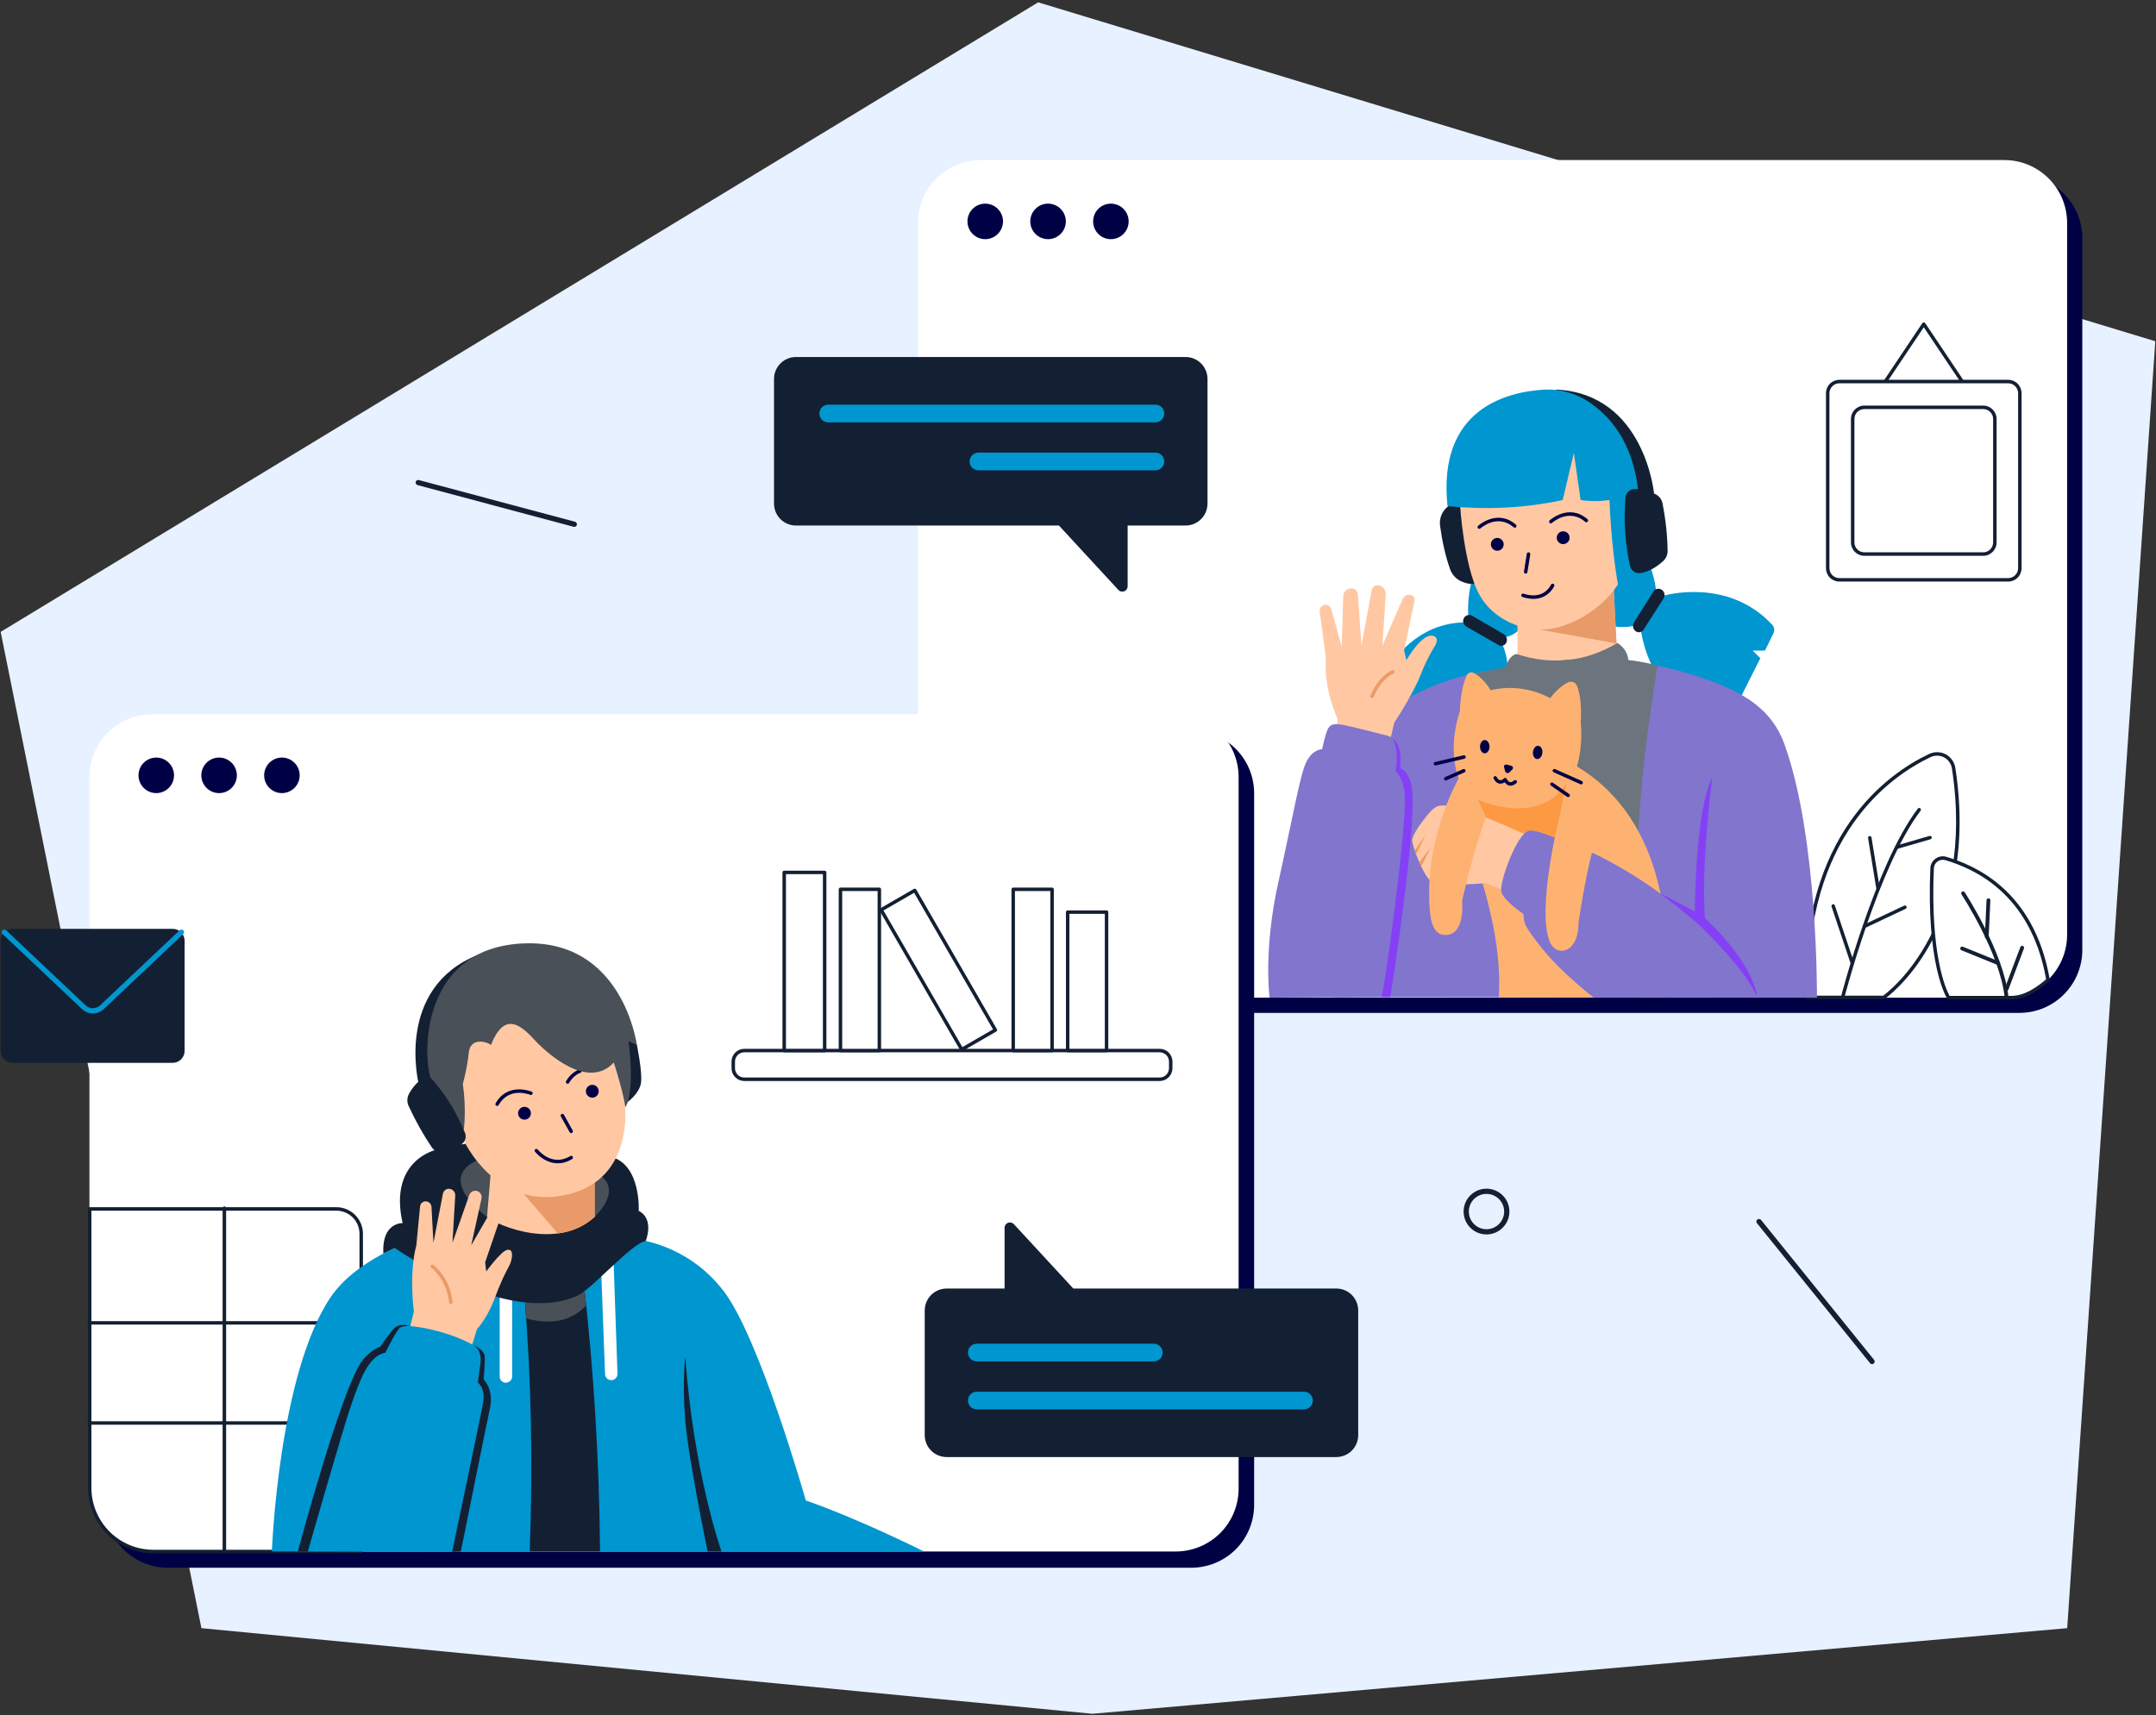 <svg width="979" height="779" viewBox="0 0 979 779" fill="none" xmlns="http://www.w3.org/2000/svg">
<rect x="0" y="0" width="979" height="779" fill="#333333" stroke="none"/>
<g clip-path="url(#clip0_2803_22828)">
<path fill-rule="evenodd" clip-rule="evenodd" d="M471.411 1.057L0.297 286.977L91.464 739.455L496.032 778.332L938.675 739.455L978.679 154.984L471.411 1.057Z" fill="#E7F1FF"/>
<path fill-rule="evenodd" clip-rule="evenodd" d="M945.535 108.191C945.535 92.41 932.758 79.616 916.96 79.616C825.945 79.616 543.34 79.616 452.291 79.616C436.494 79.616 423.714 92.41 423.714 108.191C423.714 178.795 423.714 360.842 423.714 431.441C423.714 447.224 436.494 460.017 452.291 460.017C543.34 460.017 825.945 460.017 916.96 460.017C932.758 460.017 945.535 447.224 945.535 431.441V108.191Z" fill="#000045"/>
<path fill-rule="evenodd" clip-rule="evenodd" d="M938.636 101.267C938.636 85.486 925.851 72.691 910.061 72.691H445.388C429.591 72.691 416.811 85.486 416.811 101.267V424.519C416.811 440.302 429.591 453.095 445.388 453.095C536.434 453.095 819.045 453.095 910.061 453.095C925.851 453.095 938.636 440.302 938.636 424.519C938.636 353.917 938.636 171.87 938.636 101.267Z" fill="white"/>
<path d="M447.376 108.622C451.832 108.622 455.444 105.011 455.444 100.555C455.444 96.099 451.832 92.487 447.376 92.487C442.921 92.487 439.308 96.099 439.308 100.555C439.308 105.011 442.921 108.622 447.376 108.622Z" fill="#000045"/>
<path d="M475.903 108.622C480.356 108.622 483.974 105.011 483.974 100.555C483.974 96.099 480.356 92.487 475.903 92.487C471.449 92.487 467.835 96.099 467.835 100.555C467.835 105.011 471.449 108.622 475.903 108.622Z" fill="#000045"/>
<path d="M504.432 108.622C508.885 108.622 512.503 105.011 512.503 100.555C512.503 96.099 508.885 92.487 504.432 92.487C499.979 92.487 496.368 96.099 496.368 100.555C496.368 105.011 499.979 108.622 504.432 108.622Z" fill="#000045"/>
<path fill-rule="evenodd" clip-rule="evenodd" d="M569.486 360.327C569.486 352.75 566.504 345.481 561.146 340.123C555.758 334.765 548.507 331.753 540.91 331.753C449.897 331.753 167.292 331.753 76.242 331.753C68.649 331.753 61.395 334.765 56.038 340.123C50.683 345.481 47.666 352.75 47.666 360.327C47.666 430.904 47.666 612.858 47.666 683.438C47.666 691.019 50.683 698.278 56.038 703.644C61.395 709.001 68.649 712.014 76.242 712.014C167.292 712.014 449.897 712.014 540.91 712.014C548.507 712.014 555.758 709.001 561.146 703.644C566.504 698.278 569.486 691.019 569.486 683.438C569.486 612.858 569.486 430.904 569.486 360.327Z" fill="#000045"/>
<path fill-rule="evenodd" clip-rule="evenodd" d="M562.434 352.945C562.434 345.367 559.452 338.098 554.094 332.74C548.706 327.382 541.455 324.37 533.858 324.37C442.845 324.37 160.239 324.37 69.19 324.37C61.597 324.37 54.343 327.382 48.986 332.74C43.631 338.098 40.614 345.367 40.614 352.945C40.614 423.523 40.614 605.477 40.614 676.049C40.614 683.63 43.631 690.897 48.986 696.262C54.343 701.62 61.597 704.633 69.19 704.633C160.239 704.633 442.845 704.633 533.858 704.633C541.455 704.633 548.706 701.62 554.094 696.262C559.452 690.897 562.434 683.63 562.434 676.049C562.434 605.477 562.434 423.523 562.434 352.945Z" fill="white"/>
<path d="M70.954 360.198C75.41 360.198 79.021 356.586 79.021 352.13C79.021 347.674 75.41 344.062 70.954 344.062C66.498 344.062 62.886 347.674 62.886 352.13C62.886 356.586 66.498 360.198 70.954 360.198Z" fill="#000045"/>
<path d="M99.484 360.198C103.94 360.198 107.552 356.586 107.552 352.13C107.552 347.674 103.94 344.062 99.484 344.062C95.028 344.062 91.417 347.674 91.417 352.13C91.417 356.586 95.028 360.198 99.484 360.198Z" fill="#000045"/>
<path d="M128.011 360.198C132.467 360.198 136.078 356.586 136.078 352.13C136.078 347.674 132.467 344.062 128.011 344.062C123.555 344.062 119.943 347.674 119.943 352.13C119.943 356.586 123.555 360.198 128.011 360.198Z" fill="#000045"/>
<path fill-rule="evenodd" clip-rule="evenodd" d="M855.378 452.995C855.378 452.995 898.494 423.255 887.112 348.863C886.736 346.49 885.28 344.429 883.18 343.3C881.041 342.171 878.535 342.107 876.327 343.131C857.954 351.829 818.364 379.208 820.364 452.995H855.378Z" fill="white"/>
<path fill-rule="evenodd" clip-rule="evenodd" d="M855.378 453.785C855.516 453.785 855.685 453.739 855.823 453.647C855.823 453.647 899.376 423.707 887.886 348.744C887.48 346.124 885.885 343.849 883.548 342.602C881.21 341.358 878.397 341.287 876.02 342.416C875.99 342.416 875.99 342.416 875.99 342.416C857.517 351.175 817.582 378.717 819.552 453.018C819.582 453.448 819.92 453.785 820.364 453.785H855.378ZM855.11 452.206H821.108C819.444 379.513 858.498 352.453 876.664 343.846C878.634 342.931 880.903 342.985 882.804 343.995C884.705 345.009 885.985 346.856 886.33 348.985C897.176 419.882 858.23 449.937 855.11 452.206Z" fill="#132033"/>
<path fill-rule="evenodd" clip-rule="evenodd" d="M874.203 146.763C874.058 146.544 873.813 146.412 873.552 146.412C873.284 146.412 873.038 146.544 872.893 146.763L851.952 178.033C851.791 178.276 851.775 178.588 851.913 178.843C852.051 179.1 852.32 179.262 852.611 179.262H894.493C894.784 179.262 895.053 179.1 895.183 178.843C895.321 178.588 895.313 178.276 895.144 178.033L874.203 146.763ZM873.552 148.622L893.014 177.682H854.09L873.552 148.622Z" fill="#132033"/>
<path fill-rule="evenodd" clip-rule="evenodd" d="M837.465 453.195C837.465 453.195 852.902 393.46 872.096 368.212C872.364 367.866 872.295 367.367 871.95 367.103C871.598 366.839 871.099 366.906 870.839 367.255C851.515 392.671 835.932 452.796 835.932 452.796C835.825 453.217 836.078 453.647 836.499 453.762C836.921 453.869 837.358 453.616 837.465 453.195Z" fill="#132033"/>
<path fill-rule="evenodd" clip-rule="evenodd" d="M848.258 380.622L852.006 403.671C852.075 404.1 852.481 404.391 852.911 404.322C853.34 404.253 853.631 403.847 853.562 403.418L849.814 380.368C849.745 379.937 849.339 379.646 848.902 379.713C848.472 379.785 848.181 380.192 848.258 380.622Z" fill="#132033"/>
<path fill-rule="evenodd" clip-rule="evenodd" d="M831.67 411.719L840.347 437.588C840.485 438.002 840.937 438.225 841.351 438.087C841.757 437.949 841.98 437.497 841.849 437.083L833.165 411.213C833.027 410.799 832.582 410.577 832.168 410.715C831.754 410.853 831.532 411.305 831.67 411.719Z" fill="#132033"/>
<path fill-rule="evenodd" clip-rule="evenodd" d="M847.1 421.346L865.312 412.746C865.711 412.562 865.879 412.087 865.688 411.696C865.504 411.305 865.036 411.137 864.637 411.321L846.425 419.913C846.034 420.105 845.866 420.572 846.05 420.971C846.234 421.362 846.709 421.53 847.1 421.346Z" fill="#132033"/>
<path fill-rule="evenodd" clip-rule="evenodd" d="M861.763 385.466L876.603 381.161C877.024 381.039 877.27 380.602 877.147 380.185C877.024 379.765 876.587 379.524 876.166 379.646L861.326 383.951C860.905 384.073 860.659 384.51 860.782 384.93C860.905 385.347 861.342 385.588 861.763 385.466Z" fill="#132033"/>
<path fill-rule="evenodd" clip-rule="evenodd" d="M164.808 560.36C164.808 557.149 163.541 554.075 161.272 551.806C159.002 549.537 155.931 548.265 152.728 548.265H40.705C40.271 548.265 39.937 548.617 39.937 549.062V675.712C39.937 683.599 43.075 691.157 48.647 696.722C54.22 702.302 61.761 705.43 69.636 705.43H164.041C164.475 705.43 164.808 705.077 164.808 704.64C164.808 704.64 164.808 596.148 164.808 560.36ZM163.239 560.36C163.239 594.363 163.239 693.978 163.239 703.851C156.199 703.851 103.607 703.851 69.636 703.851C62.195 703.851 55.021 700.884 49.748 695.611C44.477 690.329 41.505 683.178 41.505 675.712V549.851H152.728C155.498 549.851 158.201 550.955 160.17 552.925C162.139 554.903 163.239 557.57 163.239 560.36Z" fill="#132033"/>
<path fill-rule="evenodd" clip-rule="evenodd" d="M101.084 548.702V704.587C101.084 705.023 101.458 705.376 101.899 705.376C102.339 705.376 102.678 705.023 102.678 704.587V548.702C102.678 548.265 102.339 547.912 101.899 547.912C101.458 547.912 101.084 548.265 101.084 548.702Z" fill="#132033"/>
<path fill-rule="evenodd" clip-rule="evenodd" d="M40.603 601.583H164.121C164.566 601.583 164.916 601.23 164.916 600.793C164.916 600.357 164.566 600.004 164.121 600.004H40.603C40.158 600.004 39.807 600.357 39.807 600.793C39.807 601.23 40.158 601.583 40.603 601.583Z" fill="#132033"/>
<path fill-rule="evenodd" clip-rule="evenodd" d="M40.626 647.06H164.118C164.563 647.06 164.914 646.707 164.914 646.27C164.914 645.833 164.563 645.481 164.118 645.481H40.626C40.181 645.481 39.831 645.833 39.831 646.27C39.831 646.707 40.181 647.06 40.626 647.06Z" fill="#132033"/>
<path fill-rule="evenodd" clip-rule="evenodd" d="M531.605 482.146C531.605 480.812 531.076 479.539 530.133 478.597C529.19 477.654 527.91 477.125 526.584 477.125C498.959 477.125 365.602 477.125 337.975 477.125C336.642 477.125 335.366 477.654 334.423 478.597C333.484 479.539 332.956 480.812 332.956 482.146C332.956 483.127 332.956 484.162 332.956 485.15C332.956 486.476 333.484 487.756 334.423 488.692C335.366 489.634 336.642 490.163 337.975 490.163C365.602 490.163 498.959 490.163 526.584 490.163C527.91 490.163 529.19 489.634 530.133 488.692C531.076 487.756 531.605 486.476 531.605 485.15C531.605 484.162 531.605 483.127 531.605 482.146Z" fill="white"/>
<path fill-rule="evenodd" clip-rule="evenodd" d="M532.395 482.146C532.395 480.605 531.781 479.126 530.693 478.037C529.604 476.949 528.125 476.335 526.584 476.335C498.959 476.335 365.602 476.335 337.975 476.335C336.434 476.335 334.955 476.949 333.866 478.037C332.777 479.126 332.166 480.605 332.166 482.146C332.166 483.127 332.166 484.162 332.166 485.15C332.166 486.691 332.777 488.163 333.866 489.251C334.955 490.34 336.434 490.953 337.975 490.953C365.602 490.953 498.959 490.953 526.584 490.953C528.125 490.953 529.604 490.34 530.693 489.251C531.781 488.163 532.395 486.691 532.395 485.15C532.395 484.162 532.395 483.127 532.395 482.146ZM530.816 482.146C530.816 483.127 530.816 484.162 530.816 485.15C530.816 486.269 530.363 487.343 529.574 488.14C528.784 488.929 527.704 489.374 526.584 489.374H337.975C336.852 489.374 335.778 488.929 334.986 488.14C334.192 487.343 333.747 486.269 333.747 485.15C333.747 484.162 333.747 483.127 333.747 482.146C333.747 481.019 334.192 479.946 334.986 479.156C335.778 478.359 336.852 477.915 337.975 477.915H526.584C527.704 477.915 528.784 478.359 529.574 479.156C530.363 479.946 530.816 481.019 530.816 482.146Z" fill="#132033"/>
<path d="M374.454 396.22H356.091V477.117H374.454V396.22Z" fill="white"/>
<path fill-rule="evenodd" clip-rule="evenodd" d="M375.247 396.22C375.247 395.783 374.891 395.431 374.455 395.431H356.091C355.654 395.431 355.302 395.783 355.302 396.22V477.118C355.302 477.554 355.654 477.907 356.091 477.907H374.455C374.891 477.907 375.247 477.554 375.247 477.118V396.22ZM373.665 397.01V476.328H356.885V397.01H373.665Z" fill="#132033"/>
<path d="M399.291 403.9H381.637V477.125H399.291V403.9Z" fill="white"/>
<path fill-rule="evenodd" clip-rule="evenodd" d="M400.081 403.9C400.081 403.463 399.73 403.111 399.29 403.111H381.638C381.201 403.111 380.85 403.463 380.85 403.9V477.125C380.85 477.562 381.201 477.915 381.638 477.915H399.29C399.73 477.915 400.081 477.562 400.081 477.125V403.9ZM398.504 404.69V476.335H382.429C382.429 476.335 382.429 412.547 382.429 404.69H398.504Z" fill="#132033"/>
<path d="M477.735 403.9H460.081V477.125H477.735V403.9Z" fill="white"/>
<path fill-rule="evenodd" clip-rule="evenodd" d="M478.524 403.9C478.524 403.463 478.172 403.111 477.735 403.111H460.081C459.645 403.111 459.295 403.463 459.295 403.9V477.125C459.295 477.562 459.645 477.915 460.081 477.915H477.735C478.172 477.915 478.524 477.562 478.524 477.125V403.9ZM476.945 404.69V476.335H460.872V404.69H476.945Z" fill="#132033"/>
<path d="M502.454 414.264H484.802V477.117H502.454V414.264Z" fill="white"/>
<path fill-rule="evenodd" clip-rule="evenodd" d="M503.252 414.264C503.252 413.827 502.899 413.474 502.454 413.474H484.802C484.372 413.474 484.02 413.827 484.02 414.264V477.117C484.02 477.554 484.372 477.907 484.802 477.907H502.454C502.899 477.907 503.252 477.554 503.252 477.117V414.264ZM501.673 415.053V476.328H485.599C485.599 476.328 485.599 422.258 485.599 415.053H501.673Z" fill="#132033"/>
<path d="M415.376 404.391L400.088 413.221L436.7 476.634L451.989 467.812L415.376 404.391Z" fill="white"/>
<path fill-rule="evenodd" clip-rule="evenodd" d="M416.06 404C415.842 403.625 415.361 403.494 414.98 403.709L399.692 412.539C399.314 412.754 399.187 413.237 399.406 413.612L436.018 477.025C436.236 477.409 436.718 477.539 437.096 477.324L452.384 468.494C452.765 468.272 452.89 467.789 452.673 467.413L416.06 404ZM415.088 405.472C415.088 405.472 446.984 460.714 450.91 467.521L436.989 475.554L401.167 413.513L415.088 405.472Z" fill="#132033"/>
<path fill-rule="evenodd" clip-rule="evenodd" d="M797.806 555.531L849.154 619.105C849.576 619.619 850.296 619.696 850.818 619.282C851.293 618.868 851.385 618.124 851.009 617.626L799.661 554.052C799.239 553.538 798.473 553.446 797.998 553.868C797.469 554.274 797.384 555.025 797.806 555.531Z" fill="#132033"/>
<path fill-rule="evenodd" clip-rule="evenodd" d="M674.973 539.856C669.262 539.856 664.594 544.509 664.594 550.242C664.594 555.976 669.262 560.636 674.973 560.636C680.721 560.636 685.39 555.976 685.39 550.242C685.39 544.509 680.721 539.856 674.973 539.856ZM674.973 542.225C679.395 542.225 683.013 545.82 683.013 550.242C683.013 554.673 679.395 558.268 674.973 558.268C670.558 558.268 666.97 554.673 666.97 550.242C666.97 545.82 670.558 542.225 674.973 542.225Z" fill="#132033"/>
<path fill-rule="evenodd" clip-rule="evenodd" d="M189.586 220.312L260.495 239.257C261.102 239.423 261.747 239.048 261.936 238.418C262.088 237.785 261.71 237.137 261.102 236.967L190.193 218.021C189.586 217.851 188.904 218.226 188.752 218.86C188.601 219.489 188.942 220.142 189.586 220.312Z" fill="#132033"/>
<path fill-rule="evenodd" clip-rule="evenodd" d="M917.174 178.585C917.174 177.179 916.614 175.833 915.626 174.839C914.629 173.847 913.28 173.287 911.877 173.287H835.219C833.816 173.287 832.467 173.847 831.478 174.839C830.482 175.833 829.922 177.179 829.922 178.585C829.922 194.551 829.922 242.079 829.922 258.045C829.922 259.452 830.482 260.797 831.478 261.791C832.467 262.784 833.816 263.343 835.219 263.343C850.794 263.343 896.302 263.343 911.877 263.343C913.28 263.343 914.629 262.784 915.626 261.791C916.614 260.797 917.174 259.452 917.174 258.045C917.174 242.079 917.174 194.551 917.174 178.585Z" fill="white"/>
<path fill-rule="evenodd" clip-rule="evenodd" d="M917.963 178.585C917.963 176.972 917.32 175.423 916.185 174.28C915.043 173.138 913.495 172.498 911.877 172.498C896.302 172.498 850.794 172.498 835.227 172.498C833.609 172.498 832.061 173.138 830.919 174.28C829.777 175.423 829.14 176.972 829.14 178.585V258.045C829.14 259.662 829.777 261.208 830.919 262.35C832.061 263.492 833.609 264.133 835.227 264.133C850.794 264.133 896.302 264.133 911.877 264.133C913.495 264.133 915.043 263.492 916.185 262.35C917.32 261.208 917.963 259.662 917.963 258.045V178.585ZM916.384 178.585V258.045C916.384 259.242 915.909 260.387 915.066 261.232C914.215 262.079 913.073 262.553 911.877 262.553C896.302 262.553 850.794 262.553 835.227 262.553C834.031 262.553 832.881 262.079 832.038 261.232C831.195 260.387 830.712 259.242 830.712 258.045C830.712 242.079 830.712 194.551 830.712 178.585C830.712 177.389 831.195 176.243 832.038 175.399C832.881 174.552 834.031 174.077 835.227 174.077C850.794 174.077 896.302 174.077 911.877 174.077C913.073 174.077 914.215 174.552 915.066 175.399C915.909 176.243 916.384 177.389 916.384 178.585Z" fill="#132033"/>
<path fill-rule="evenodd" clip-rule="evenodd" d="M905.83 190.292C905.83 187.367 903.461 184.995 900.533 184.995C888.399 184.995 858.705 184.995 846.563 184.995C843.643 184.995 841.267 187.367 841.267 190.292C841.267 202.764 841.267 233.867 841.267 246.339C841.267 249.264 843.643 251.637 846.563 251.637C858.705 251.637 888.399 251.637 900.533 251.637C903.461 251.637 905.83 249.264 905.83 246.339C905.83 233.867 905.83 202.764 905.83 190.292Z" fill="white"/>
<path fill-rule="evenodd" clip-rule="evenodd" d="M906.619 190.293C906.619 186.932 903.898 184.205 900.533 184.205C888.399 184.205 858.705 184.205 846.563 184.205C843.206 184.205 840.477 186.932 840.477 190.293C840.477 202.765 840.477 233.867 840.477 246.339C840.477 249.7 843.206 252.427 846.563 252.427H900.533C903.898 252.427 906.619 249.7 906.619 246.339C906.619 233.867 906.619 202.765 906.619 190.293ZM905.04 190.293C905.04 202.765 905.04 233.867 905.04 246.339C905.04 248.827 903.024 250.846 900.533 250.846H846.563C844.08 250.846 842.056 248.827 842.056 246.339C842.056 233.867 842.056 202.765 842.056 190.293C842.056 187.804 844.08 185.785 846.563 185.785H900.533C903.024 185.785 905.04 187.804 905.04 190.293Z" fill="#132033"/>
<path fill-rule="evenodd" clip-rule="evenodd" d="M884.804 453.095C883.992 451.754 875.514 436.792 877.316 394.365C877.377 392.886 878.128 391.506 879.309 390.632C880.535 389.759 882.06 389.475 883.478 389.866C895.62 393.499 922.908 404.361 929.99 445.032C925.483 449.01 919.581 453.095 913.104 453.095H884.804Z" fill="white"/>
<path fill-rule="evenodd" clip-rule="evenodd" d="M884.161 453.509C884.291 453.746 884.529 453.884 884.805 453.884H913.104C919.788 453.884 925.851 449.722 930.496 445.629C930.703 445.445 930.803 445.169 930.765 444.901C923.583 403.755 895.988 392.778 883.716 389.114C883.716 389.107 883.716 389.107 883.686 389.107C882.022 388.647 880.259 388.976 878.872 389.996C877.446 391.015 876.603 392.61 876.534 394.334C874.733 437.09 883.31 452.16 884.161 453.509ZM885.28 452.305C883.716 449.523 876.427 434.04 878.129 394.403C878.159 393.154 878.772 392.004 879.784 391.268C880.804 390.54 882.061 390.303 883.279 390.632C895.206 394.204 922.027 404.897 929.109 444.74C924.801 448.496 919.244 452.305 913.104 452.305H885.28Z" fill="#132033"/>
<path fill-rule="evenodd" clip-rule="evenodd" d="M890.676 406.184C890.676 406.184 908.206 432.89 910.291 453.087C910.337 453.562 910.766 453.907 911.242 453.861C911.717 453.808 912.069 453.386 912.016 452.903C909.9 432.384 892.132 405.234 892.132 405.234C891.872 404.828 891.328 404.72 890.929 404.981C890.523 405.242 890.416 405.786 890.676 406.184Z" fill="#132033"/>
<path fill-rule="evenodd" clip-rule="evenodd" d="M902.043 408.837L901.292 425.416C901.269 425.899 901.637 426.305 902.12 426.328C902.595 426.344 903.001 425.976 903.024 425.501L903.776 408.913C903.799 408.438 903.431 408.032 902.956 408.009C902.473 407.986 902.066 408.361 902.043 408.837Z" fill="#132033"/>
<path fill-rule="evenodd" clip-rule="evenodd" d="M890.653 431.579L906.742 438.117C907.187 438.294 907.692 438.087 907.876 437.642C908.053 437.198 907.838 436.684 907.394 436.508L891.304 429.969C890.86 429.793 890.354 430.008 890.17 430.452C889.994 430.889 890.208 431.403 890.653 431.579Z" fill="#132033"/>
<path fill-rule="evenodd" clip-rule="evenodd" d="M917.412 430.13L910.337 448.848C910.168 449.301 910.398 449.799 910.85 449.968C911.295 450.136 911.801 449.914 911.969 449.462L919.037 430.744C919.205 430.299 918.983 429.801 918.531 429.624C918.086 429.456 917.58 429.686 917.412 430.13Z" fill="#132033"/>
<path fill-rule="evenodd" clip-rule="evenodd" d="M83.826 427.264C83.826 425.83 83.256 424.45 82.241 423.439C81.226 422.419 79.851 421.852 78.415 421.852C63.307 421.852 20.797 421.852 5.689 421.852C4.254 421.852 2.878 422.419 1.863 423.439C0.847 424.45 0.278 425.83 0.278 427.264C0.278 438.807 0.278 465.742 0.278 477.294C0.278 478.727 0.847 480.107 1.863 481.118C2.878 482.13 4.254 482.705 5.689 482.705C20.797 482.705 63.307 482.705 78.415 482.705C79.851 482.705 81.226 482.13 82.241 481.118C83.256 480.107 83.826 478.727 83.826 477.294C83.826 465.742 83.826 438.807 83.826 427.264Z" fill="#132033"/>
<path fill-rule="evenodd" clip-rule="evenodd" d="M1.153 424.213C1.153 424.213 27.065 448.68 37.286 458.33C40.032 460.921 44.324 460.921 47.067 458.33C57.292 448.68 83.204 424.213 83.204 424.213C83.677 423.761 83.699 423.01 83.251 422.534C82.802 422.059 82.05 422.036 81.576 422.488C81.576 422.488 55.664 446.955 45.44 456.606C43.61 458.338 40.746 458.338 38.914 456.606C28.69 446.955 2.781 422.488 2.781 422.488C2.304 422.036 1.554 422.059 1.106 422.534C0.657 423.01 0.676 423.761 1.153 424.213Z" fill="#0096D0"/>
<path fill-rule="evenodd" clip-rule="evenodd" d="M756.061 270.389C756.061 270.389 784.836 262.179 804.773 283.812C805.716 284.836 805.923 286.324 805.309 287.568C803.891 290.466 801.446 295.47 801.446 295.47H795.851L799.346 298.924L787.312 322.856C787.312 322.856 752.942 327.66 745.277 287.474V284.884L754.329 270.389H756.061Z" fill="#0096D0"/>
<path fill-rule="evenodd" clip-rule="evenodd" d="M681.856 292.04C681.856 292.04 686.026 298.677 684.569 313.744L640.127 333.294L631.726 301.582C631.726 301.582 643.078 282.617 665.483 282.678L681.856 292.04Z" fill="#0096D0"/>
<path fill-rule="evenodd" clip-rule="evenodd" d="M745.752 250.041C745.752 250.041 750.773 257.339 751.961 268.136L742.165 284.098C742.165 284.098 738.401 285.603 729.962 284.098V261.197L745.752 250.041Z" fill="#0096D0"/>
<path fill-rule="evenodd" clip-rule="evenodd" d="M668.841 262.321C668.841 262.321 666.158 269.311 666.702 279.07L667.216 280.589L682.768 289.358C682.768 289.358 685.957 289.792 690.602 285.413L685.62 273.793L668.841 262.321Z" fill="#0096D0"/>
<path fill-rule="evenodd" clip-rule="evenodd" d="M742.671 286.634C741.444 285.685 741.145 283.973 741.958 282.668C744.196 279.101 748.496 272.271 750.773 268.651C751.141 268.024 751.785 267.587 752.497 267.438C753.241 267.289 753.992 267.438 754.598 267.858C755.885 268.746 756.23 270.499 755.38 271.817C753.042 275.464 748.604 282.41 746.296 286.014C745.921 286.603 745.315 287.006 744.602 287.125C743.92 287.244 743.207 287.065 742.671 286.634Z" fill="#132033"/>
<path fill-rule="evenodd" clip-rule="evenodd" d="M683.995 291.83C684.631 290.423 684.11 288.765 682.784 287.986C679.143 285.865 672.168 281.811 668.473 279.658C667.852 279.275 667.078 279.187 666.38 279.385C665.645 279.599 665.054 280.076 664.709 280.732C663.981 282.117 664.495 283.826 665.859 284.601C669.623 286.747 676.774 290.84 680.492 292.963C681.097 293.312 681.826 293.387 682.508 293.161C683.167 292.952 683.711 292.463 683.995 291.83Z" fill="#132033"/>
<path fill-rule="evenodd" clip-rule="evenodd" d="M732.768 267.549C732.768 267.549 733.618 286.322 734.538 299.959L729.962 306.406C729.962 306.406 718.265 311.779 702.33 310.725L690.295 308.291L688.87 304.968C688.87 304.968 689.414 287.034 688.87 281.454L732.768 267.549Z" fill="#FFC8A3"/>
<path fill-rule="evenodd" clip-rule="evenodd" d="M698.918 285.906L732.783 267.985L734.032 292.245L698.918 285.906Z" fill="#E89B68"/>
<path fill-rule="evenodd" clip-rule="evenodd" d="M663.651 226.139C661.344 227.308 659.244 228.621 657.343 230.133C654.729 232.236 653.441 235.551 653.916 238.863C654.867 245.83 656.323 252.46 658.462 258.547C659.343 260.971 661.137 262.942 663.475 264.007C665.851 265.084 667.851 265.42 669.553 265.109V240.093L663.651 226.139Z" fill="#132033"/>
<path fill-rule="evenodd" clip-rule="evenodd" d="M751.072 224.17C751.072 224.17 746.871 178.839 706.599 176.927V182.307C706.599 182.307 733.411 188.347 742.196 224.17H751.072Z" fill="#132033"/>
<path fill-rule="evenodd" clip-rule="evenodd" d="M663.007 229.692C663.007 229.692 664.739 257.044 671.623 269.864C677.893 281.538 692.096 287.402 704.13 285.593C716.126 283.782 729.111 274.555 734.875 265.071V224.054L718.027 195.208L668.771 217.217L663.007 229.692Z" fill="#FFC8A3"/>
<path fill-rule="evenodd" clip-rule="evenodd" d="M657.282 229.882C674.904 231.56 692.334 230.841 709.588 227.092L714.67 205.658L717.721 227.092C722.128 227.763 726.497 227.712 730.836 227.092C731.518 244.268 733.35 259.671 736.163 273.515C736.224 273.773 736.462 273.956 736.7 273.959C736.976 273.959 737.213 273.78 737.244 273.522C738.294 268.949 740.364 259.698 740.364 259.698C740.364 259.698 757.004 206.981 721.753 182.724C715.682 178.582 708.469 176.554 701.141 176.957C684.194 177.951 652.667 185.649 657.282 229.882Z" fill="#0096D0"/>
<path fill-rule="evenodd" clip-rule="evenodd" d="M738.087 226.017C738.271 223.746 740.218 222.024 742.502 222.095C745.392 222.166 748.42 222.845 751.57 224.353C753.325 225.18 754.605 226.8 754.943 228.705C756.399 236.234 757.15 243.424 757.227 250.267C757.227 251.976 756.514 253.61 755.272 254.769C752.015 257.779 748.65 259.559 745.2 260.254C742.916 260.735 740.67 259.277 740.149 256.986C737.972 246.935 737.229 236.62 738.087 226.017Z" fill="#132033"/>
<path fill-rule="evenodd" clip-rule="evenodd" d="M704.736 237.488C704.736 237.488 712.294 230.533 719.821 236.99C720.128 237.275 720.634 237.237 720.94 236.906C721.216 236.577 721.178 236.075 720.841 235.793C712.294 228.438 703.686 236.322 703.686 236.322C703.349 236.617 703.349 237.119 703.617 237.438C703.924 237.759 704.43 237.78 704.736 237.488Z" fill="#000045"/>
<path fill-rule="evenodd" clip-rule="evenodd" d="M704.284 265.558C704.284 265.558 703.173 268.119 700.306 269.522C698.351 270.476 695.584 270.871 691.813 269.628C691.422 269.481 690.962 269.707 690.809 270.131C690.686 270.538 690.901 270.989 691.322 271.121C695.607 272.548 698.765 272.032 700.996 270.942C704.414 269.271 705.748 266.182 705.748 266.182C705.917 265.783 705.725 265.319 705.326 265.146C704.92 264.974 704.453 265.163 704.284 265.558Z" fill="#000045"/>
<path fill-rule="evenodd" clip-rule="evenodd" d="M672.244 239.969C672.244 239.969 679.802 233.013 687.321 239.471C687.628 239.755 688.142 239.718 688.44 239.386C688.716 239.057 688.678 238.556 688.341 238.274C679.802 230.918 671.194 238.803 671.194 238.803C670.849 239.098 670.849 239.6 671.125 239.919C671.424 240.24 671.938 240.26 672.244 239.969Z" fill="#000045"/>
<path fill-rule="evenodd" clip-rule="evenodd" d="M693.292 251.513L692.012 259.622C691.936 260.051 692.25 260.463 692.687 260.531C693.093 260.591 693.522 260.303 693.561 259.866L694.871 251.765C694.917 251.328 694.634 250.929 694.197 250.857C693.76 250.788 693.369 251.084 693.292 251.513Z" fill="#000045"/>
<path d="M679.886 250.133C678.276 250.133 676.973 248.829 676.973 247.221C676.973 245.612 678.276 244.309 679.886 244.309C681.496 244.309 682.799 245.612 682.799 247.221C682.799 248.829 681.496 250.133 679.886 250.133Z" fill="#000045"/>
<path d="M709.803 247.12C708.193 247.12 706.89 245.816 706.89 244.207C706.89 242.599 708.193 241.294 709.803 241.294C711.413 241.294 712.716 242.599 712.716 244.207C712.716 245.816 711.413 247.12 709.803 247.12Z" fill="#000045"/>
<path fill-rule="evenodd" clip-rule="evenodd" d="M456.164 585.203H429.87C424.365 585.203 419.901 589.664 419.901 595.175C419.901 609.846 419.901 637.103 419.901 651.774C419.901 657.285 424.365 661.746 429.87 661.746C463.578 661.746 573.065 661.746 606.769 661.746C612.28 661.746 616.741 657.285 616.741 651.774C616.741 637.103 616.741 609.846 616.741 595.175C616.741 589.664 612.28 585.203 606.769 585.203H487.37L460.361 555.953C459.686 555.225 458.632 554.979 457.703 555.34C456.774 555.708 456.164 556.597 456.164 557.593V585.203Z" fill="#132033"/>
<path fill-rule="evenodd" clip-rule="evenodd" d="M527.926 614.299C527.926 612.076 526.124 610.275 523.909 610.275C509.177 610.275 458.274 610.275 443.546 610.275C441.326 610.275 439.526 612.076 439.526 614.299C439.526 616.515 441.326 618.316 443.546 618.316H523.909C526.124 618.316 527.926 616.515 527.926 614.299Z" fill="#0096D0"/>
<path fill-rule="evenodd" clip-rule="evenodd" d="M596.137 636.084C596.137 633.861 594.336 632.06 592.113 632.06H443.546C441.326 632.06 439.527 633.861 439.527 636.084C439.527 638.307 441.326 640.1 443.546 640.1C465.45 640.1 570.214 640.1 592.113 640.1C594.336 640.1 596.137 638.307 596.137 636.084Z" fill="#0096D0"/>
<path fill-rule="evenodd" clip-rule="evenodd" d="M512.043 238.677H538.335C543.838 238.677 548.307 234.216 548.307 228.707C548.307 214.037 548.307 186.779 548.307 172.105C548.307 166.6 543.838 162.136 538.335 162.136C504.624 162.136 395.141 162.136 361.437 162.136C355.928 162.136 351.467 166.6 351.467 172.105C351.467 186.779 351.467 214.037 351.467 228.707C351.467 234.216 355.928 238.677 361.437 238.677H480.839L507.843 267.927C508.517 268.659 509.575 268.904 510.503 268.541C511.43 268.178 512.043 267.284 512.043 266.287V238.677Z" fill="#132033"/>
<path fill-rule="evenodd" clip-rule="evenodd" d="M440.278 209.585C440.278 211.807 442.079 213.606 444.298 213.606C459.026 213.606 509.936 213.606 524.661 213.606C526.884 213.606 528.677 211.807 528.677 209.585C528.677 207.365 526.884 205.564 524.661 205.564C509.936 205.564 459.026 205.564 444.298 205.564C442.079 205.564 440.278 207.365 440.278 209.585Z" fill="#0096D0"/>
<path fill-rule="evenodd" clip-rule="evenodd" d="M372.068 187.801C372.068 190.021 373.867 191.82 376.09 191.82C397.991 191.82 502.754 191.82 524.661 191.82C526.876 191.82 528.677 190.021 528.677 187.801C528.677 185.58 526.876 183.78 524.661 183.78H376.09C373.867 183.78 372.068 185.58 372.068 187.801Z" fill="#0096D0"/>
<path fill-rule="evenodd" clip-rule="evenodd" d="M737.888 299.521C737.888 299.521 758.936 302.681 775.546 308.786C792.195 314.89 804.597 322.192 810.292 338.005C825.615 380.578 825.04 453.095 825.04 453.095L604.806 452.857C604.806 452.857 607.244 338.856 629.181 323.446C651.081 308.036 670.266 305.331 685.52 303.07L737.888 299.521Z" fill="#8175CD"/>
<path fill-rule="evenodd" clip-rule="evenodd" d="M667.721 306.203C694.841 300.717 729.011 295.593 752.666 302.301C752.666 302.301 743.682 354.3 743.652 390.364L673.248 385.631L667.721 306.203Z" fill="#6C757D"/>
<path fill-rule="evenodd" clip-rule="evenodd" d="M739.352 300.162C739.352 300.162 739.758 295.413 734.431 292.009C719.79 300.721 704.537 302.185 688.701 297.05C688.701 297.05 685.412 297.026 683.619 303.341C702.398 312.067 721.316 311.521 739.352 300.162Z" fill="#6C757D"/>
<path fill-rule="evenodd" clip-rule="evenodd" d="M702.368 341.589L675.18 363.774L665.79 380.161C665.79 380.161 682.945 419.645 680.538 453.057L755.786 452.934C755.786 452.934 769.246 366.296 702.368 341.589Z" fill="#FEB272"/>
<path fill-rule="evenodd" clip-rule="evenodd" d="M692.702 378.92C692.702 378.92 667.622 367.364 658.876 366.117C653.518 365.354 651.893 365.626 648.16 370.157C644.466 374.686 641.415 379.361 641.246 381.472C641.047 383.588 646.129 397.722 649.962 400.367C653.756 403.019 674.636 401.095 674.636 401.095L681.657 403.847L690.058 390.686L692.702 378.92Z" fill="#FFC8A3"/>
<path fill-rule="evenodd" clip-rule="evenodd" d="M723.684 453.095C723.684 453.095 709.044 441.835 700.367 430.912C691.652 419.982 691.958 419.085 691.82 415.122C691.82 415.122 682.944 409.235 681.756 405.112C680.538 400.98 689.046 377.896 694.503 377.161C697.792 376.723 706.806 380.706 706.806 380.706C706.806 380.706 760.599 396.404 799.615 452.926L723.684 453.095Z" fill="#8175CD"/>
<path fill-rule="evenodd" clip-rule="evenodd" d="M663.107 352.185C663.107 352.185 648.973 375.753 648.942 405.15C648.942 418.226 650.429 424.841 656.707 424.642C662.977 424.443 664.464 416.241 663.927 409.097C663.927 409.097 671.723 373.713 679.28 361.709L663.107 352.185Z" fill="#FEB272"/>
<path fill-rule="evenodd" clip-rule="evenodd" d="M708.025 371.299C708.025 371.299 697.554 413.206 703.786 427.846C706.737 434.829 716.84 432.959 716.74 419.299C716.74 419.299 720.741 391.467 725.248 379.438L708.025 371.299Z" fill="#FEB272"/>
<path fill-rule="evenodd" clip-rule="evenodd" d="M676.912 313.538C676.912 313.538 689.551 309.444 703.954 317.073C703.954 317.073 707.311 312.159 712.125 309.877C712.838 309.552 713.65 309.525 714.402 309.799C715.107 310.077 715.72 310.633 716.027 311.348C717.107 313.911 718.334 318.958 717.79 328.162C717.79 328.162 722.672 368.198 689.045 368.889C655.419 369.585 658.194 336.392 662.938 322.91C662.938 322.91 662.877 313.938 665.958 306.796C666.234 306.172 666.771 305.698 667.415 305.488C668.058 305.281 668.771 305.362 669.385 305.711C671.416 306.949 674.436 309.338 676.912 313.538Z" fill="#FEB272"/>
<path fill-rule="evenodd" clip-rule="evenodd" d="M651.993 347.616L664.939 344.585C665.384 344.487 665.652 344.063 665.552 343.636C665.453 343.212 665.008 342.947 664.602 343.046L651.617 346.079C651.211 346.178 650.943 346.601 651.042 347.025C651.149 347.452 651.556 347.717 651.993 347.616Z" fill="#000045"/>
<path fill-rule="evenodd" clip-rule="evenodd" d="M656.806 354.379L665.008 350.765C665.414 350.588 665.621 350.121 665.414 349.721C665.246 349.324 664.77 349.141 664.403 349.317L656.193 352.935C655.787 353.111 655.588 353.578 655.787 353.975C655.963 354.375 656.431 354.555 656.806 354.379Z" fill="#000045"/>
<path d="M674.206 342.135C675.387 342.135 676.353 340.784 676.353 339.117C676.353 337.45 675.387 336.099 674.206 336.099C673.018 336.099 672.052 337.45 672.052 339.117C672.052 340.784 673.018 342.135 674.206 342.135Z" fill="#000045"/>
<path d="M697.907 344.73C699.087 344.852 700.183 343.608 700.36 341.95C700.536 340.292 699.716 338.849 698.535 338.726C697.355 338.603 696.259 339.847 696.083 341.505C695.914 343.163 696.726 344.606 697.907 344.73Z" fill="#000045"/>
<path fill-rule="evenodd" clip-rule="evenodd" d="M685.374 350.799C685.121 351.071 684.7 351.172 684.278 351.06C683.864 350.949 683.542 350.647 683.458 350.285C683.274 349.65 683.105 348.959 682.952 348.361C682.86 348.028 682.998 347.693 683.235 347.464C683.519 347.243 683.895 347.164 684.27 347.265C684.899 347.432 685.558 347.61 686.187 347.778C686.562 347.878 686.846 348.135 686.984 348.467C687.076 348.785 687.022 349.143 686.777 349.386C686.348 349.829 685.811 350.33 685.374 350.799Z" fill="#000045"/>
<path fill-rule="evenodd" clip-rule="evenodd" d="M678.238 353.663C678.966 354.98 679.809 355.682 680.759 355.873C681.702 356.067 682.791 355.75 683.963 354.766C684.308 354.487 684.324 353.982 684.056 353.655C683.757 353.316 683.274 353.274 682.929 353.553C682.239 354.142 681.649 354.445 681.058 354.323C680.507 354.212 680.07 353.703 679.61 352.902C679.403 352.519 678.935 352.38 678.567 352.592C678.161 352.796 678.023 353.277 678.238 353.663Z" fill="#000045"/>
<path fill-rule="evenodd" clip-rule="evenodd" d="M682.822 354.574C683.55 355.89 684.401 356.593 685.344 356.784C686.294 356.978 687.383 356.661 688.555 355.676C688.893 355.397 688.908 354.893 688.647 354.566C688.341 354.227 687.858 354.185 687.521 354.464C686.831 355.052 686.241 355.355 685.65 355.233C685.098 355.122 684.662 354.613 684.202 353.813C683.987 353.43 683.527 353.291 683.159 353.503C682.745 353.706 682.615 354.188 682.822 354.574Z" fill="#000045"/>
<path fill-rule="evenodd" clip-rule="evenodd" d="M798.044 452.926C798.044 452.926 793.452 440.792 770.204 418.847C770.204 418.847 758.722 409.335 754.054 405.924C752.843 405.035 769.598 413.972 769.598 413.972C769.598 413.972 769.675 368.509 777.486 353.178C777.486 353.178 772.181 394.564 774.228 417.084C774.228 417.084 794.893 435.327 798.044 452.926Z" fill="#8540F5"/>
<path fill-rule="evenodd" clip-rule="evenodd" d="M671.125 363.163C671.125 363.163 698.466 375.919 711.359 355.643L707.68 372.764L706.009 380.379C701.762 378.809 698.62 377.356 694.902 377.132C694.182 377.087 692.963 377.686 692.097 378.653L674.804 371.167L671.125 363.163Z" fill="#FD9843"/>
<path fill-rule="evenodd" clip-rule="evenodd" d="M718.296 354.732L706.116 349.302C705.741 349.129 705.258 349.305 705.074 349.702C704.897 350.102 705.081 350.57 705.495 350.749L717.637 356.169C718.051 356.352 718.503 356.169 718.687 355.769C718.863 355.372 718.679 354.905 718.296 354.732Z" fill="#000045"/>
<path fill-rule="evenodd" clip-rule="evenodd" d="M712.509 360.599L705.135 355.498C704.805 355.256 704.299 355.345 704.062 355.703C703.786 356.057 703.893 356.555 704.261 356.805L711.635 361.902C711.972 362.146 712.47 362.058 712.708 361.698C712.984 361.346 712.877 360.849 712.509 360.599Z" fill="#000045"/>
<path fill-rule="evenodd" clip-rule="evenodd" d="M642.381 386.206L647.425 379.21L642.987 387.934C642.795 387.444 642.611 386.873 642.381 386.206Z" fill="#E89B68"/>
<path fill-rule="evenodd" clip-rule="evenodd" d="M644.504 391.713L649.701 384.726L645.34 393.514C645.071 392.947 644.772 392.342 644.504 391.713Z" fill="#E89B68"/>
<path fill-rule="evenodd" clip-rule="evenodd" d="M607.075 329.365L607.351 326.378C607.351 326.378 600.974 313.633 602.062 298.701C602.062 298.701 600.062 283.833 599.249 277.769C599.042 276.345 599.993 275.013 601.38 274.719C602.775 274.424 604.163 275.268 604.538 276.644C605.995 281.891 609.245 293.766 609.245 293.766C609.245 293.766 609.689 278.088 609.927 270.823C609.957 268.81 611.621 267.21 613.652 267.21C615.216 267.21 616.504 268.423 616.603 269.986C617.078 276.685 618.228 293.172 618.228 293.172C618.228 293.172 621.654 274.6 622.873 267.942C623.111 266.617 624.33 265.688 625.686 265.803C627.787 265.987 629.381 267.834 629.251 269.959C628.775 277.42 627.725 293.172 627.725 293.172C627.725 293.172 634.164 278.393 636.908 272.064C637.583 270.488 639.384 269.729 641.009 270.346C641.99 270.718 642.534 271.749 642.335 272.773C641.147 278.386 637.583 295.348 637.583 295.348L638.602 299.867C638.602 299.867 644.772 288.979 649.686 288.684C651.349 288.586 653.924 289.627 651.318 293.766C648.735 297.908 646.466 302.813 644.772 307.226C643.078 311.643 637.383 321.819 633.114 328.168L631.481 335.212H616.434L607.075 329.365Z" fill="#FFC8A3"/>
<path fill-rule="evenodd" clip-rule="evenodd" d="M576.499 453.095C576.499 453.095 573.556 431.786 580.47 400.689C587.384 369.597 590.335 351.682 593.247 345.913C596.16 340.147 600.368 340.245 600.368 340.245C600.368 340.245 601.618 333.92 602.944 331.123C604.262 328.327 606.876 328.676 610.57 329.354C613.315 329.863 624.536 332.713 629.994 334.11C632.232 334.669 633.888 336.5 634.233 338.754C634.532 341.123 634.57 344.767 633.688 350.191C633.688 350.191 637.958 352.12 638.057 357.849C638.165 363.577 636.877 399.34 633.688 422.281C630.5 445.215 627.112 452.811 627.112 452.811L576.499 453.095Z" fill="#8175CD"/>
<path fill-rule="evenodd" clip-rule="evenodd" d="M632.178 335.212C632.178 335.212 635.597 339.512 633.658 350.194C633.658 350.194 637.076 352.412 637.866 361.005C639.046 374.091 628.008 455.693 627.104 452.819L631.312 452.865C631.312 452.865 643.063 378.907 641.284 359.621C640.372 349.982 635.819 348.969 635.819 348.969C635.819 348.969 637.184 338.572 632.178 335.212Z" fill="#8540F5"/>
<path fill-rule="evenodd" clip-rule="evenodd" d="M632.186 304.422C632.186 304.422 626.468 306.285 622.306 315.912C622.114 316.311 622.306 316.777 622.681 316.953C623.111 317.125 623.532 316.941 623.724 316.542C627.556 307.722 632.707 305.917 632.707 305.917C633.136 305.778 633.32 305.329 633.182 304.917C633.037 304.502 632.615 304.279 632.186 304.422Z" fill="#E89B68"/>
<path fill-rule="evenodd" clip-rule="evenodd" d="M123.458 704.625H419.522C419.522 704.625 391.421 690.414 365.896 681.446C365.896 681.446 345.048 607.838 328.575 586.337C312.1 564.829 289.185 562.928 289.185 562.928L187.56 563.457C187.56 563.457 162.001 571.62 150.137 589.143C126.409 624.272 123.458 704.625 123.458 704.625Z" fill="#0096D0"/>
<path fill-rule="evenodd" clip-rule="evenodd" d="M265.22 583.785C269.593 622.654 272.101 662.85 272.474 704.602H240.542C241.967 665.188 241.287 626.425 238.135 588.414L265.22 583.785Z" fill="#132033"/>
<path fill-rule="evenodd" clip-rule="evenodd" d="M238.957 598.793C251.509 602.158 260.155 599.237 266.184 592.914L264.667 578.963L238.161 587.349L238.957 598.793Z" fill="#495057"/>
<path fill-rule="evenodd" clip-rule="evenodd" d="M272.936 575.867C272.936 575.867 274.361 613.625 274.745 624.149C274.814 625.644 276.048 626.832 277.554 626.817C278.343 626.817 279.077 626.495 279.606 625.935C280.135 625.368 280.422 624.617 280.388 623.843C280.012 612.445 278.582 571.873 278.582 571.873L272.936 575.867Z" fill="white"/>
<path fill-rule="evenodd" clip-rule="evenodd" d="M226.91 578.373C226.91 578.373 226.911 614.928 226.905 625.215C226.912 626.702 228.096 627.92 229.566 627.974C230.355 627.997 231.101 627.706 231.689 627.169C232.243 626.625 232.562 625.874 232.562 625.1C232.54 613.932 232.555 575.238 232.555 575.238L226.91 578.373Z" fill="white"/>
<path fill-rule="evenodd" clip-rule="evenodd" d="M198.475 522.073C198.475 522.073 176.272 526.465 182.814 555.493C182.814 555.493 173.289 555.056 174.068 569.282C174.068 569.282 178.442 567.167 179.255 566.791C179.255 566.791 230.814 603.231 262.542 588.269C268.846 585.302 287.254 564.246 293.186 563.664C293.186 563.664 297.355 553.73 290.033 549.92C290.033 549.92 291.151 529.217 277.693 525.446C277.693 525.446 231.796 512.522 198.475 522.073Z" fill="#132033"/>
<path fill-rule="evenodd" clip-rule="evenodd" d="M221.173 552.687C221.173 552.687 194.175 533.448 221.173 525.3C221.173 525.3 299.06 522.671 270.014 552.687H221.173Z" fill="#495057"/>
<path fill-rule="evenodd" clip-rule="evenodd" d="M311.194 616.124C311.194 616.124 309.678 628.02 311.194 645.542C312.673 663.057 321.319 704.64 321.319 704.64H327.613C327.613 704.64 314.759 668.169 311.194 616.124Z" fill="#132033"/>
<path fill-rule="evenodd" clip-rule="evenodd" d="M222.881 532.015L221.153 552.687C226.272 556.903 253.254 567.956 269.999 552.687V533.969L232.915 532.015H222.881Z" fill="#FFC8A3"/>
<path fill-rule="evenodd" clip-rule="evenodd" d="M236.416 540.584L253.253 560.192C259.434 559.486 265.045 557.095 270.013 552.687V532.015L236.416 540.584Z" fill="#E89B68"/>
<path fill-rule="evenodd" clip-rule="evenodd" d="M289.151 474.343C289.151 474.343 291.728 486.576 291.083 491.689C290.405 496.801 284.575 500.81 284.575 500.81L284.033 485.135V471.667L286.643 471.131L289.151 474.343Z" fill="#132033"/>
<path fill-rule="evenodd" clip-rule="evenodd" d="M190.136 492.302C190.136 492.302 179.119 448.879 216.983 433.656L199.865 470.832L197.899 497.537L190.136 492.302Z" fill="#132033"/>
<path fill-rule="evenodd" clip-rule="evenodd" d="M278.202 481.463C278.202 481.463 283.593 497.292 283.932 503.447C284.271 509.602 284.372 534.291 260.745 541.657C237.084 549.023 220.001 535.012 211.493 519.72L207.56 511.61L205.661 466.923L225.798 457.111C225.798 457.111 263.186 448.68 278.202 481.463Z" fill="#FFC8A3"/>
<path fill-rule="evenodd" clip-rule="evenodd" d="M241.378 495.789C241.378 495.789 230.609 491.275 225.058 501.086C224.834 501.469 224.972 501.952 225.339 502.167C225.738 502.381 226.229 502.243 226.42 501.868C231.318 493.252 240.785 497.238 240.785 497.238C241.17 497.407 241.642 497.215 241.82 496.809C241.967 496.418 241.796 495.95 241.378 495.789Z" fill="#000045"/>
<path fill-rule="evenodd" clip-rule="evenodd" d="M242.948 523.062C242.948 523.062 250.151 532.245 259.782 526.389C260.162 526.166 260.278 525.676 260.065 525.308C259.818 524.932 259.322 524.81 258.975 525.04C250.494 530.183 244.175 522.081 244.175 522.081C243.921 521.744 243.416 521.682 243.063 521.951C242.743 522.219 242.662 522.717 242.948 523.062Z" fill="#000045"/>
<path fill-rule="evenodd" clip-rule="evenodd" d="M263.1 485.679C260.915 486.515 258.771 488.117 257.058 490.999C256.827 491.374 256.954 491.865 257.317 492.087C257.711 492.302 258.206 492.179 258.403 491.811C259.917 489.29 261.768 487.887 263.666 487.151C264.078 486.99 264.283 486.538 264.112 486.132C263.941 485.733 263.511 485.518 263.1 485.679Z" fill="#000045"/>
<path d="M238.161 508.513C236.553 508.513 235.248 507.21 235.248 505.601C235.248 503.991 236.553 502.688 238.161 502.688C239.77 502.688 241.075 503.991 241.075 505.601C241.075 507.21 239.77 508.513 238.161 508.513Z" fill="#000045"/>
<path d="M268.953 498.511C267.344 498.511 266.04 497.207 266.04 495.598C266.04 493.988 267.344 492.685 268.953 492.685C270.561 492.685 271.866 493.988 271.866 495.598C271.866 497.207 270.561 498.511 268.953 498.511Z" fill="#000045"/>
<path fill-rule="evenodd" clip-rule="evenodd" d="M254.669 507.049L258.678 514.209C258.869 514.607 259.368 514.73 259.727 514.538C260.114 514.324 260.268 513.826 260.049 513.45L256.067 506.275C255.848 505.9 255.378 505.754 254.991 505.969C254.605 506.183 254.477 506.659 254.669 507.049Z" fill="#000045"/>
<path fill-rule="evenodd" clip-rule="evenodd" d="M210.645 512.76C210.645 512.76 211.83 504.007 210.169 492.225C210.169 492.225 212.237 484.821 212.848 478.152C213.492 471.491 220.068 472.649 223.017 474.557C223.017 474.557 225.966 465.528 231.322 465.045C236.678 464.562 241.999 471.813 244.914 474.557C247.829 477.301 266.745 495.506 278.677 482.583C278.677 482.583 282.778 495.015 283.964 502.849C283.964 502.849 288.439 497.576 285.422 472.925L289.185 474.557C289.185 474.557 282.914 426.505 237.661 428.467C192.407 430.429 191.83 476.198 195.321 488.922L208.339 513.795L210.645 512.76Z" fill="#495057"/>
<path fill-rule="evenodd" clip-rule="evenodd" d="M197.013 491.045C195.515 489.266 192.899 488.952 191.067 490.378C189.003 491.964 187.196 494.034 185.722 496.771C184.799 498.457 184.722 500.488 185.522 502.243C188.714 509.142 192.235 515.404 196.049 521.046C197.275 522.801 199.337 523.79 201.47 523.652C205.01 523.445 207.481 521.467 209.927 519.39C211.39 518.171 211.866 516.156 211.12 514.416C207.298 505.394 203.457 498.848 197.013 491.045Z" fill="#132033"/>
<path fill-rule="evenodd" clip-rule="evenodd" d="M186.07 603.093L187.934 595.742C187.934 595.742 185.594 578.38 189.051 565.603C189.051 565.603 190.238 553.147 190.746 547.896C190.848 546.601 191.967 545.612 193.256 545.612C194.679 545.612 195.865 546.724 195.933 548.157C196.238 553.293 196.815 564.422 196.815 564.422C196.815 564.422 199.899 548.395 201.119 542.148C201.391 540.753 202.678 539.787 204.069 539.917C205.628 540.055 206.781 541.396 206.712 542.96C206.34 549.337 205.458 564.422 205.458 564.422C205.458 564.422 210.882 548.977 213.086 542.73C213.594 541.289 215.119 540.492 216.61 540.906C218.068 541.327 218.984 542.822 218.645 544.324C217.289 550.572 213.966 565.603 213.966 565.603C213.966 565.603 220.611 554.075 223.492 549.085C223.831 548.487 224.407 548.05 225.085 547.866C225.729 547.689 226.441 547.781 227.051 548.126C227.051 548.126 227.051 548.126 227.051 548.134C227.933 548.648 228.339 549.721 228.034 550.702C226.136 556.198 220.307 573.252 220.307 573.252L220.78 577.461C220.78 577.461 227.322 568.462 230.17 567.68C233.458 566.768 232.814 572.011 231.051 575.222C229.255 578.434 226.984 583.286 224.781 589.257C222.611 595.236 219.357 600.594 216.543 603.744L213.966 612.16L196.815 608.458L186.07 603.093Z" fill="#FFC8A3"/>
<path fill-rule="evenodd" clip-rule="evenodd" d="M139.798 704.602C139.798 704.602 154.102 650.555 162.373 630.396C168.136 616.4 171.051 615.511 174.983 614.346C174.983 614.346 179.322 605.546 181.694 602.932C183.831 600.564 204.474 604.573 215.491 611.256C217.423 612.437 218.542 614.614 218.339 616.875C218.101 620.148 217.661 624.977 216.948 627.867C216.948 627.867 220.406 630.58 219.424 636.651C218.474 642.722 205.254 704.771 205.254 704.771L139.798 704.602Z" fill="#0096D0"/>
<path fill-rule="evenodd" clip-rule="evenodd" d="M139.798 704.586C139.798 704.586 155.839 648.386 159.555 637.831C163.308 627.276 167.1 615.779 174.988 614.338C174.988 614.338 180.145 603.852 181.699 602.932C183.254 602.02 186.288 602.25 186.288 602.25C186.288 602.25 182.003 600.671 179.348 602.932C177.452 604.519 172.75 611.517 172.75 611.517C172.75 611.517 167.707 613.341 164.029 618.63C154.625 632.19 135.248 704.586 135.248 704.586H139.798Z" fill="#132033"/>
<path fill-rule="evenodd" clip-rule="evenodd" d="M214.461 610.651C214.461 610.651 219.125 612.345 218.14 619.374C217.154 626.403 216.964 627.867 216.964 627.867C216.964 627.867 220.49 630.496 219.428 636.651C218.405 642.798 205.285 704.771 205.285 704.771L209.266 704.625C209.266 704.625 221.248 645.059 222.424 639.87C224.434 630.933 219.618 626.556 219.618 626.556C219.618 626.556 220.263 618.799 220.111 616.124C219.883 612.713 214.461 610.651 214.461 610.651Z" fill="#132033"/>
<path fill-rule="evenodd" clip-rule="evenodd" d="M195.834 575.767C195.834 575.767 202.763 580.803 203.936 591.511C203.99 591.94 204.411 592.255 204.825 592.209C205.277 592.155 205.573 591.764 205.52 591.335C204.251 579.853 196.785 574.487 196.785 574.487C196.409 574.226 195.922 574.311 195.66 574.663C195.436 575.008 195.497 575.506 195.834 575.767Z" fill="#E89B68"/>
</g>
<defs>
<clipPath id="clip0_2803_22828">
<rect width="978.86" height="779" fill="white"/>
</clipPath>
</defs>
</svg>
